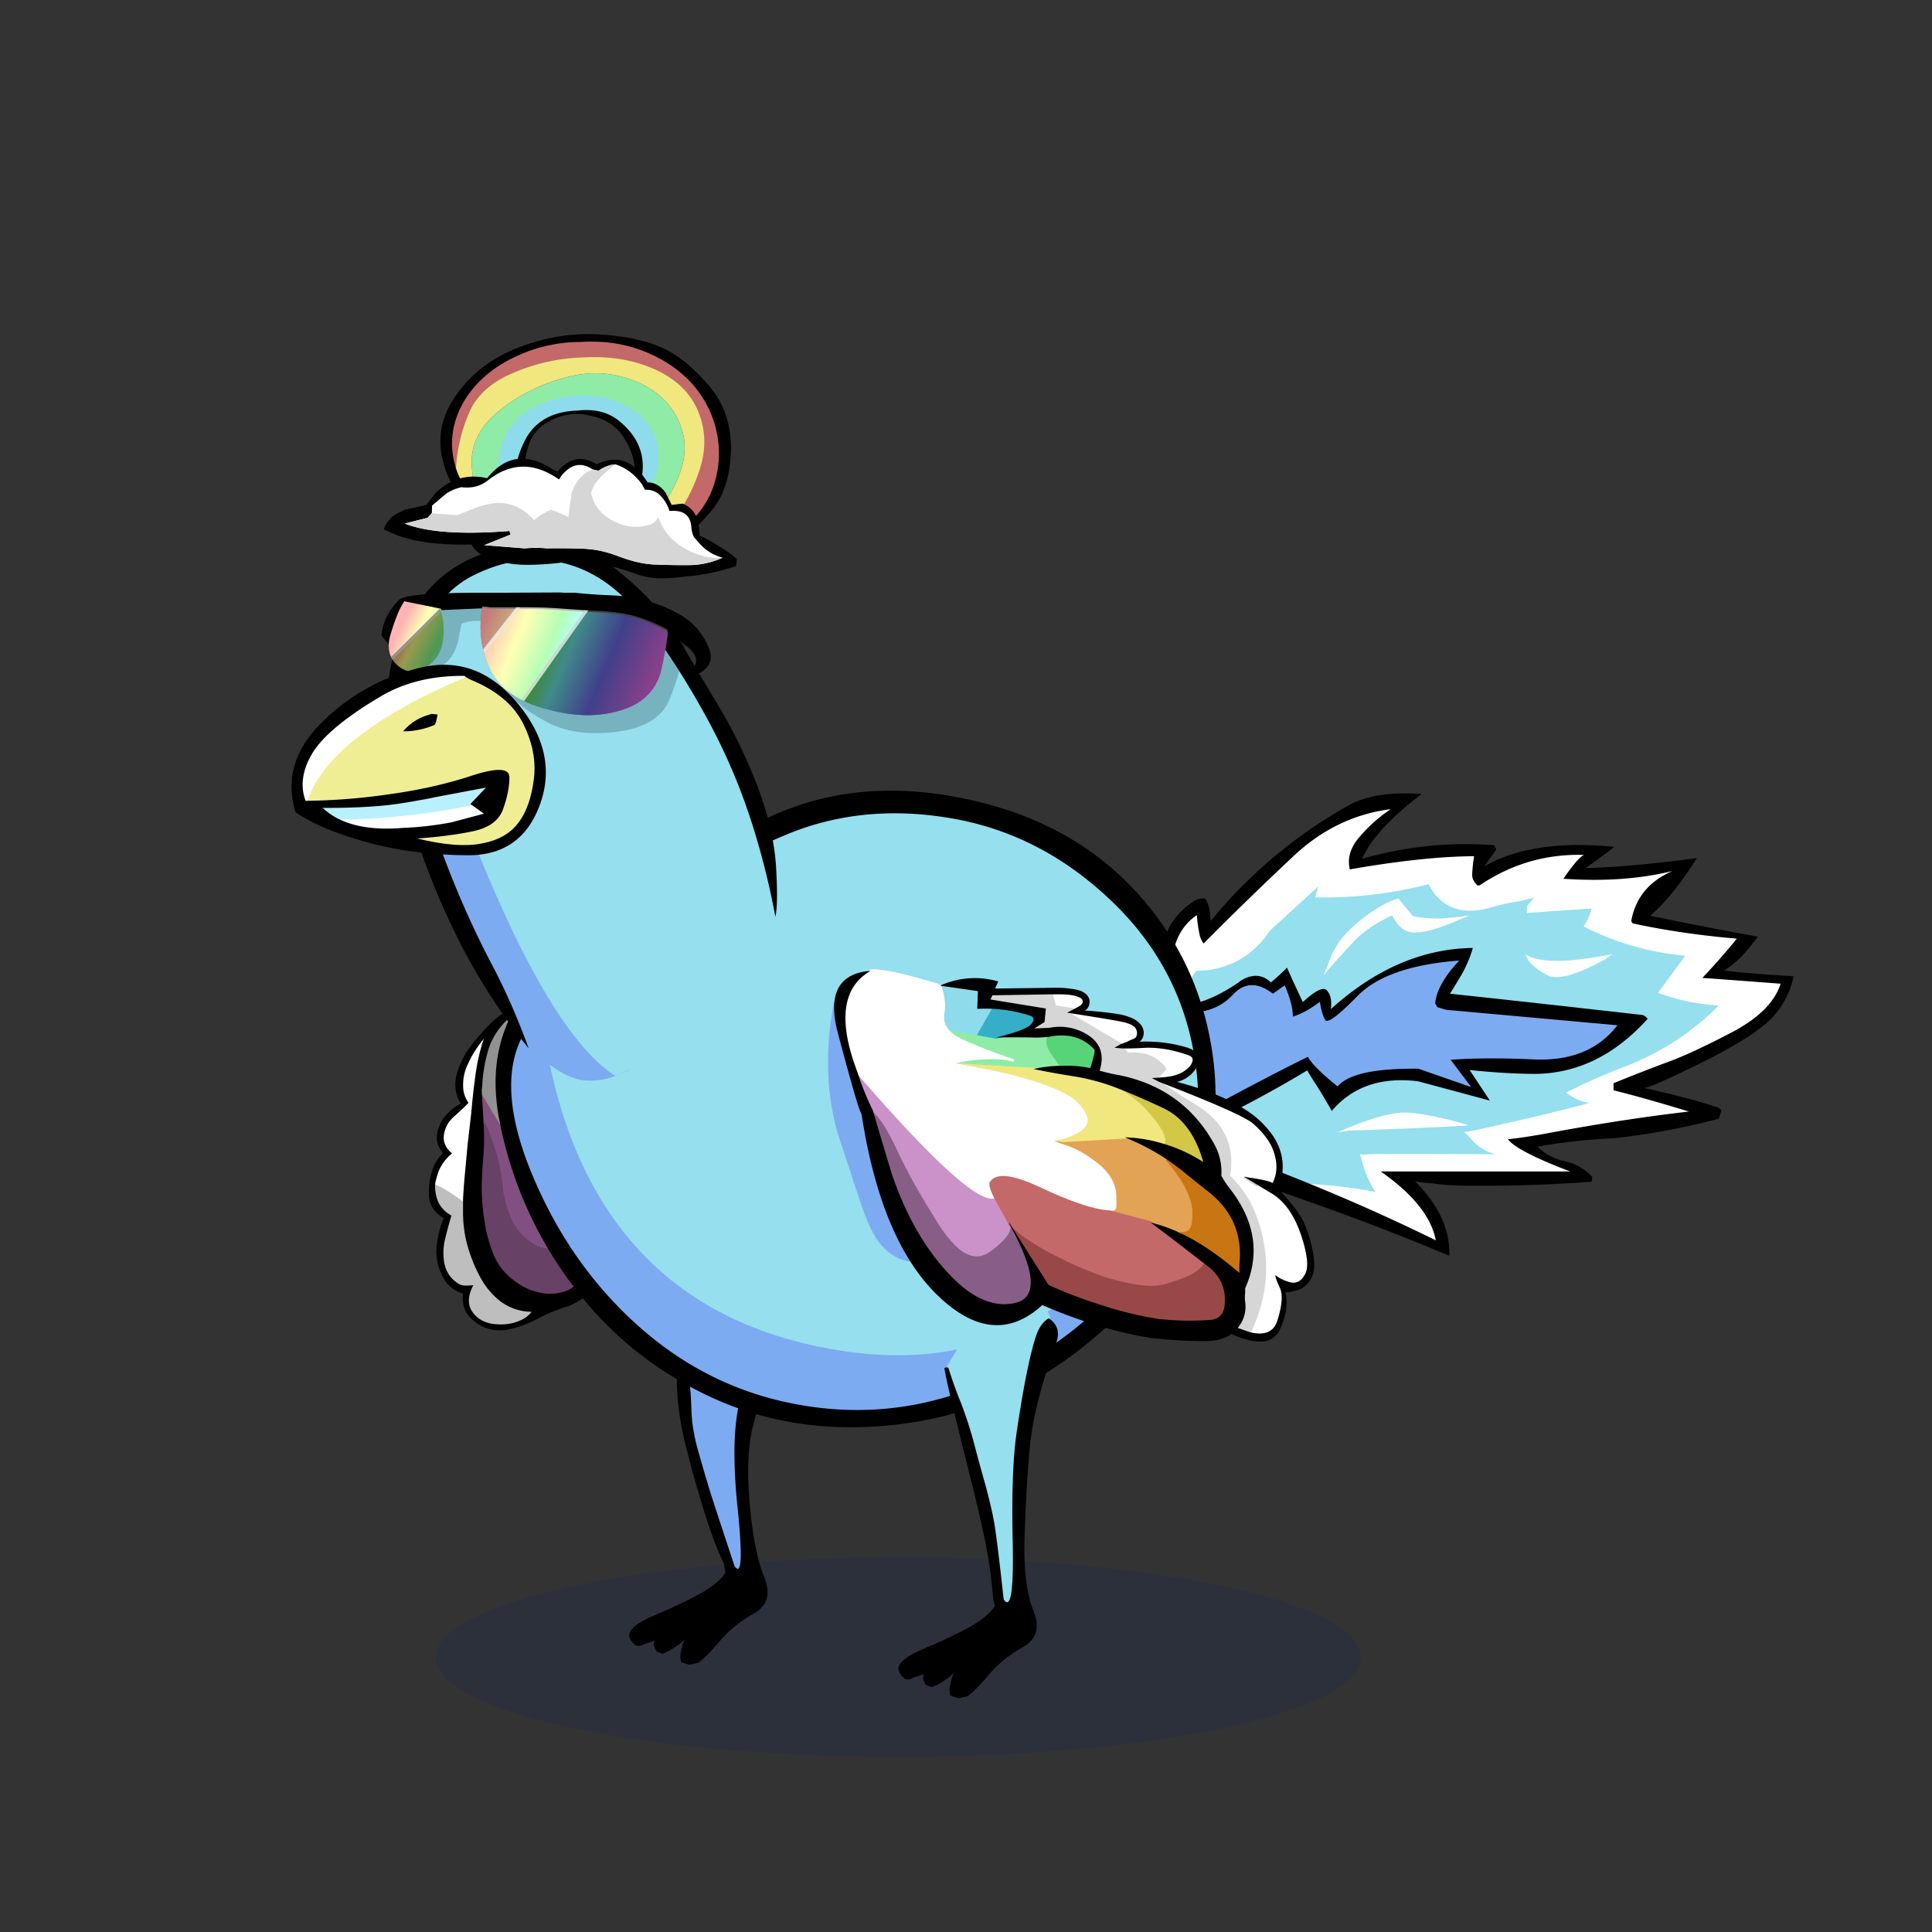 <?xml version="1.0" encoding="utf-8"?>
<svg xmlns="http://www.w3.org/2000/svg" x="0" y="0" version="1.1" viewBox="0 0 300 300" xml:space="preserve">
<rect x="0" y="0" width="300" height="300" fill="#333333" stroke="none"/>
<style type="text/css">
.color__skin{fill:#95DFEF;}
.color__skinDark{fill:#7cabf1;}
.color__skinLight{fill:#bbeffa;}
.color__beak{fill:#efee95;}
</style>
<ellipse cx="139.516" cy="257.319" rx="71.817" ry="15.5" opacity="0.15" fill="#002268"/>
<g id="Birb_Group">
<g id="Left_Wing">
<path d="M77.775 205.959c-.345 0-.698-.021-1.059-.062-1.582-.175-2.797-.856-3.612-2.025-.754-1.083-.789-2.417-.105-3.972a6.94 6.94 0 0 1-.555.022c-.593 0-1.02-.088-1.305-.27-1.331-.805-2.151-1.966-2.434-3.447a9.381 9.381 0 0 1 .155-4.032c.28-1.149.577-2.254.884-3.282-.979-.589-1.676-1.389-2.072-2.38-.351-.97-.474-1.94-.37-2.894l.042-.377.357.126a9.847 9.847 0 0 1 1.753.825c.644.386 1.5.963 2.621 1.764l.125.09v2.254a18.8 18.8 0 0 0 .689 5.069 23.442 23.442 0 0 0 1.827 4.592 11.752 11.752 0 0 0 3.024 3.758c1.401 1.082 3.024 1.649 4.815 1.682l.6.011-.368.474a4.6 4.6 0 0 1-1.923 1.442 7.568 7.568 0 0 1-3.089.632z" fill="#BEBEBE"/>
<path d="M71.726 186.444c-1.092-.781-1.96-1.365-2.58-1.736a9.13 9.13 0 0 0-1.646-.774l-.248-.088.055-.258c.058-.27.126-.543.205-.82a7.067 7.067 0 0 1 2.228-3.67c-.92-.857-1.285-1.881-1.085-3.049.212-1.201.836-2.237 1.854-3.08a36.78 36.78 0 0 0 1.86-1.753 4.953 4.953 0 0 1-.716-1.924c-.14-1.462.088-2.827.675-4.07a16.673 16.673 0 0 1 2.594-4.117l.504.311a8.32 8.32 0 0 0-.386 1.158 31.471 31.471 0 0 0-.993 5.011 98.807 98.807 0 0 0-.549 5.04c-.201 1.776-.401 3.51-.601 5.211-.166 1.859-.333 3.676-.499 5.443a138.69 138.69 0 0 0-.2 2.938l-.031.545-.441-.318z" fill="#FFFFFF"/>
<path d="M109.55 198.85c-3.761 0-7.286-.767-10.478-2.278-3.446-1.605-6.52-3.745-9.134-6.359l-2.404-4.1.509-.012a75.45 75.45 0 0 1 1.814-.021c3.818 0 6.805.313 8.879.934 2.342.731 4.615 1.267 6.759 1.591 2.17.365 4.403.732 6.702 1.101l.09.014 6.232 5.81-.292.215c-2.535 1.858-5.448 2.904-8.658 3.107h-.019z" fill="#C36969"/>
<path d="M85.003 194.436c-.801 0-1.629-.263-2.462-.78-1.712-1.063-2.962-2.487-3.717-4.236a18.417 18.417 0 0 1-1.373-5.185 24.945 24.945 0 0 0-1.088-5.442 42.485 42.485 0 0 0-1.54-4.174l-.021-.048-.303-5.203.555-.174c1 1.635 1.968 3.235 2.902 4.804a94.76 94.76 0 0 0 2.395 3.94 70.087 70.087 0 0 0 3.334 4.678 10.876 10.876 0 0 0 3.897 3.267c.173.055.387.144.6.251l.08.04 2.219 3.803-.155.386a6.814 6.814 0 0 1-1.942 2.424 6.925 6.925 0 0 0-.474.427c-.933.814-1.907 1.222-2.907 1.222z" fill="#825080"/>
<path d="M121.038 195.212c-2.445-2.249-5.467-3.908-8.971-4.924-2.265-.36-4.499-.728-6.666-1.092-2.169-.328-4.472-.87-6.84-1.61-2.014-.602-4.944-.907-8.704-.907-.58 0-1.18.007-1.8.021l-.075.002-.067-.034a4.022 4.022 0 0 0-.56-.232 11.478 11.478 0 0 1-4.146-3.457 69.704 69.704 0 0 1-3.36-4.715 95.947 95.947 0 0 1-2.409-3.964 457.23 457.23 0 0 0-2.896-4.794l-.052-.085.109-1.15c.1-1.802.423-3.625.961-5.407.512-1.64 1.428-3.144 2.722-4.473a20.96 20.96 0 0 1 3.903-3.242l.071-.046s.434-.008.61-.008c13.347 0 27.102 10.78 40.883 32.042l.222.49c.136.36.254.697.361 1.031.889 2.803.578 5.624-.922 8.386l-.192.353-2.182-2.185z" fill="#929292"/>
<path d="M110.885 203.783c-1.716 0-3.45-.199-5.153-.591a48.872 48.872 0 0 1-10.455-3.318c-.86-.33-1.722-.686-2.549-1.05l-.124-.055-2.741-8.679.498-.303c2.564 2.563 5.581 4.663 8.965 6.24 3.113 1.475 6.552 2.222 10.223 2.222 3.075-.195 5.881-1.202 8.323-2.992l.166-.121.173.11c1.386.888 2.088 2.134 2.088 3.703.072 2.073-.945 3.402-3.024 3.939a23.77 23.77 0 0 1-6.39.895z" fill="#994848"/>
<path d="M85.092 201.2c-1.862-.138-3.546-.745-5.017-1.807-1.701-1.157-2.932-2.614-3.651-4.327a22.802 22.802 0 0 1-1.471-5.271 33.944 33.944 0 0 1-.453-5.545c.034-1.611.118-3.166.251-4.627.131-1.645.148-3.363.05-5.106l.575-.135a43.385 43.385 0 0 1 1.561 4.229c.57 1.777.945 3.649 1.112 5.563a17.78 17.78 0 0 0 1.327 5.008c.705 1.634 1.876 2.968 3.482 3.964.736.458 1.458.69 2.145.69.851 0 1.691-.357 2.5-1.063.124-.124.297-.28.505-.454a6.22 6.22 0 0 0 1.771-2.199l.336-.698.222.742c.678 2.27.798 4.589.357 6.893-.28 1.647-1.003 2.812-2.147 3.455a7.713 7.713 0 0 1-3.215.692l-.24-.004z" fill="#674166"/>
<path d="M79.5 156.4c-1.367.833-2.55 1.75-3.55 2.75a31.124 31.124 0 0 0-2.7 3.1 12.595 12.595 0 0 0-2.3 4.45c-.467 1.667-.267 3.233.6 4.7a6.5 6.5 0 0 0-1.65 1.1c-.867.767-1.467 1.667-1.8 2.7-.533 1.4-.3 2.683.7 3.85l-.45.45c-.633.733-1.083 1.617-1.35 2.65-.111.417-.211.834-.3 1.25-.067.584-.1 1.167-.1 1.75-.067 1.733.7 3.067 2.3 4a17.8 17.8 0 0 0-.75 2.25c-.233.967-.367 1.95-.4 2.95 0 1.3.333 2.6 1 3.9.633 1.3 1.683 2.167 3.15 2.6-.233 1.7.283 3.083 1.55 4.15 1.467 1.267 3.183 1.767 5.15 1.5a16.87 16.87 0 0 0 4.9-1.75c1.6-.833 3.25-1.5 4.95-2a12.528 12.528 0 0 0 2.4-1.4 60.546 60.546 0 0 0 9.85 3.5c3.7.833 7.467 1.417 11.3 1.75 1.7-.033 3.333-.333 4.9-.9 3.033-1.167 5.267-3.1 6.7-5.8a19.855 19.855 0 0 0 1.9-4.85c.522-2.258-.078-4.692-1.8-7.3.127.338.244.671.35 1 .867 2.733.567 5.45-.9 8.15l-1.9-1.9c-2.5-2.3-5.533-3.967-9.1-5l5.9 5.5c1.3.833 1.95 1.983 1.95 3.45.067 1.933-.867 3.15-2.8 3.65-3.833 1.067-7.633 1.167-11.4.3a48.37 48.37 0 0 1-10.4-3.3 57.121 57.121 0 0 1-2.55-1.05l-2.7-8.55-.1.25c.667 2.233.783 4.483.35 6.75-.267 1.567-.933 2.65-2 3.25a7.398 7.398 0 0 1-3.3.65c-1.8-.133-3.417-.717-4.85-1.75-1.667-1.133-2.85-2.533-3.55-4.2-.7-1.7-1.183-3.433-1.45-5.2-.3-1.8-.45-3.633-.45-5.5.033-1.6.117-3.133.25-4.6.133-1.667.15-3.383.05-5.15l-.3-5.15c.033-.367.067-.717.1-1.05.1-1.8.417-3.583.95-5.35.5-1.6 1.383-3.05 2.65-4.35a20.702 20.702 0 0 1 3.85-3.2 7.113 7.113 0 0 0-2.85 1m-4.35 4.9c-.167.4-.3.8-.4 1.2a31.452 31.452 0 0 0-1 5.05 97.092 97.092 0 0 0-.55 5.05c-.2 1.767-.4 3.5-.6 5.2-.167 1.867-.333 3.683-.5 5.45a135.048 135.048 0 0 0-.2 2.95v2.1c0 1.767.233 3.483.7 5.15a23.672 23.672 0 0 0 1.85 4.65c.767 1.5 1.8 2.783 3.1 3.85 1.467 1.133 3.133 1.717 5 1.75a4.297 4.297 0 0 1-1.8 1.35c-1.2.533-2.533.717-4 .55-1.5-.167-2.633-.8-3.4-1.9-.767-1.1-.717-2.483.15-4.15-1.1.133-1.833.083-2.2-.15-1.267-.767-2.033-1.85-2.3-3.25a9.043 9.043 0 0 1 .15-3.9c.3-1.233.617-2.4.95-3.5-1.033-.567-1.75-1.35-2.15-2.35-.333-.922-.45-1.839-.35-2.75.056-.263.123-.53.2-.8.367-1.5 1.167-2.75 2.4-3.75-1.033-.833-1.45-1.833-1.25-3 .2-1.133.783-2.1 1.75-2.9.933-.833 1.617-1.483 2.05-1.95a4.69 4.69 0 0 1-.8-2c-.133-1.4.083-2.7.65-3.9.667-1.5 1.517-2.85 2.55-4.05z"/>
</g>
<g id="Leg2">
<path d="M114.554 244.102c-.421 0-.714-.36-.922-.675-2.035-6.085-3.413-10.282-3.91-11.877a409.602 409.602 0 0 1-1.752-5.959c-.71-2.466-1.086-4.831-1.12-7.032-.065-2.129-.249-4.107-.543-5.876a47.647 47.647 0 0 0-1.334-5.383.498.498 0 0 1 .105-.48c4.169-4.68 9.383-7.227 15.494-7.567h.001c.248 0 .444.147.507.358a.5.5 0 0 1-.233.576 1.752 1.752 0 0 0-.782.901c-.688 1.802-1.354 4.001-1.979 6.532a863.927 863.927 0 0 1-2.603 9.613c-1.079 3.788-1.225 9.512-.436 17.015.773 7.623.474 9.125.034 9.612a.706.706 0 0 1-.527.242z" class="color__skinDark"/>
<path d="M106.8 212.6a47.974 47.974 0 0 0-1.35-5.45H105l-.15.1c0 .1.033.517.1 1.25s.117 2.717.15 5.95c.033 3.233.517 6.667 1.45 10.3.9 3.6 1.85 6.967 2.85 10.1.967 3.133 1.967 5.783 3 7.95l.25 1.4c-.5.867-1.6 1.833-3.3 2.9-1.733 1.033-4.25 2.25-7.55 3.65-3.3 1.367-4.6 2.633-3.9 3.8.067.133.15.267.25.4a.66.66 0 0 0 .3.3c.1.1.217.2.35.3.133 0 .267.017.4.05.333-.067.65-.183.95-.35.5-.133 1-.3 1.5-.5l-.15.7.4.95.95.4c.267-.1.533-.217.8-.35a11.692 11.692 0 0 0 2.75-1.95c-.1.133-.183.267-.25.4-.233.667-.4 1.367-.5 2.1-.033.333.017.7.15 1.1l1.2.4 1.4-.3c.833-.567 1.95-1.683 3.35-3.35 1.4-1.667 3.167-3.1 5.3-4.3s2.667-3.1 1.6-5.7c-1.067-2.633-1.817-6.45-2.25-11.45s-.25-9.017.55-12.05c.8-3.067 1.583-6.017 2.35-8.85.733-2.867 1.7-5.917 2.9-9.15.6-1.633.217-2.917-1.15-3.85-.167.067-.317.15-.45.25-.467.267-.8.65-1 1.15-.7 1.833-1.367 4.033-2 6.6a872.81 872.81 0 0 1-2.6 9.6c-1.1 3.867-1.25 9.6-.45 17.2.767 7.567.6 10.517-.5 8.85-2.1-6.333-3.383-10.25-3.85-11.75-.467-1.533-1.05-3.517-1.75-5.95s-1.067-4.733-1.1-6.9c-.067-2.166-.25-4.15-.55-5.95z"/>
</g>
<g id="Body_Group">
<g id="Tail">
<g id="Tail_Inner">
<polygon points="175.25,161.25 171.833,167.833 170.917,170.917 172.083,172.917 175.333,173.75	224.167,193.833 222.583,188.167 217.25,182.833 234.833,182.917 245.75,182.667 243.75,180.917 238.833,179.083 235.917,177.417 266,173 252,168.917 266.583,162.667 274.5,157.583 277.75,152 265.833,151.333 271.75,145.75 254.583,142.917 261.75,134.083 244.75,136.083 245.083,134.5 248.333,132.25 240.583,132.167 229.75,136 230.583,132.25 219,132.583 210.417,134.25 212.333,129.417 218.417,124.167 207.25,127.25 190.833,140.667 187.25,145.167 186.417,140.333 181.75,145.583 181.25,151.417 177.083,150 176.333,152.583 177,155.583" class="color__skinDark"/>
<path d="M214.033 185.987a48.019 48.019 0 0 0-9.749-1.287 411.112 411.112 0 0 0-20.099-7.577 32.38 32.38 0 0 1-.599-.2l-1.151-.4 1.1-.523c7.537-3.629 13.999-7.069 19.205-10.227l.537-.324.197.594c.017.044.17.378 1.543 2.485.576.922 1.204 1.97 1.87 3.123 2.733-2.93 6.333-4.415 10.706-4.415.857 0 1.755.057 2.667.169l9.94 2.67-3.004-4.53 1.055.108c3.497.368 6.762.569 9.704.599l.225.001c6.309 0 12.02-2.703 16.977-8.036a.592.592 0 0 0-.263-.119c-9.908-1.13-19.933-2.24-29.797-3.298l-.795-.086.424-.678c.498-.797.996-1.611 1.496-2.442a18.372 18.372 0 0 0 1.796-3.875c-7.389.272-14.463 3.418-21.032 9.354l-1.004.906.172-1.341c.146-1.143-.014-1.984-.478-2.502-.028-.032-.063-.062-.166-.062-.243 0-1.01.185-2.873 1.896l-.5.46-.29-.615a233.475 233.475 0 0 1-2.162-4.689 39.978 39.978 0 0 1-2.014 1.808l-.344.294-.325-.315c-.618-.594-1.271-.883-1.993-.883-.654 0-1.38.243-2.157.724-.127.15-.363.301-.501.381-3.448 2.314-6.562 3.492-9.24 3.492a8.156 8.156 0 0 1-3.526-.772c-.32-.16-.611-.33-.87-.507l-.01.007-.055-.051-.183-.128.017-.025-.436-.402.611-.334c1.11-.605 2.271-.913 3.451-.913l1.276.003c.396-1.133 1.024-2.245 1.872-3.312l.147-.187.239-.002c4.636-.032 8.333-2.043 10.989-5.979l9.452-8.655-.885 3.241.446.002a63.94 63.94 0 0 0 16.174-2.093l.393-.103.182.362c1.308 2.617 3.225 3.889 5.86 3.889.789 0 1.653-.118 2.569-.35a38.095 38.095 0 0 1 4.944-1.109l4.418-1.032-2.325 2.789 10.184-.706-.104.625a7.99 7.99 0 0 1-.983 2.666c4.689 2.313 9.812 3.711 15.23 4.155l.893.073-4.428 6.022c2.929.974 5.892 1.512 8.81 1.603l1.119.035-.773.811c-4.266 4.468-9.476 7.89-15.483 10.171a95.54 95.54 0 0 0-7.653 3.335 6.824 6.824 0 0 0 3.746.848l.226-.013.15.938-.218.058a386.166 386.166 0 0 1-19.668 4.71c1.126 1.308 2.58 2.119 4.323 2.415l1.24.209-1.626 1.086-.077-.001a1223.92 1223.92 0 0 0-19.47-.051c-.367 0-.741.022-1.112.066.43 1.812 1.228 3.56 2.371 5.197l.753 1.08-1.278-.311zm4.03-12.488c-1.747 0-3.727.408-5.901 1.215 3.842-.13 7.659-.284 11.387-.459a37.058 37.058 0 0 0-4.447-.706c-.338-.034-.684-.05-1.039-.05zm20.916-23.774c.414.32.921.652 1.517.991.302.17.698.257 1.179.257 1.083 0 2.581-.43 4.464-1.281a34.141 34.141 0 0 1-4.039.259c-1.206-.001-2.25-.076-3.121-.226zm-22.092-9.334c-.439.162-.867.335-1.285.518a24.12 24.12 0 0 0-5.748 4.245 12.503 12.503 0 0 0-1.621 2.042 95.811 95.811 0 0 1 1.66-1.745c1.42-1.456 3.487-2.836 6.143-4.102l.443-.212.219.44c.091.181.197.364.318.545.447.87 1.026 1.457 1.735 1.771.252.1.604.154 1.012.154.839 0 1.947-.223 3.308-.665a21.826 21.826 0 0 1-3.916-.392l-.089-.018-.146-.088-2.033-2.493z" class="color__skin"/>
<path d="M222.84 192.825a305.037 305.037 0 0 0-18.636-8.394l-1.787-.625c3.155.095 8.165.629 11.172 1.307-1.055-1.634-1.788-3.367-2.183-5.159l-.023-.108-.258-.638.739.096c.475-.068.957-.104 1.436-.104a1269.563 1269.563 0 0 1 18.908.045c-1.619-.452-2.979-1.354-4.053-2.689l-.056-.068-.724-.696.922-.136a385.968 385.968 0 0 0 18.524-4.383c-1.17-.182-2.281-.641-3.315-1.369l-.343-.24.375-.188a96.634 96.634 0 0 1 8.521-3.76c5.725-2.175 10.707-5.398 14.821-9.589-3.027-.152-6.091-.771-9.115-1.842l-.318-.112 4.237-5.763c-5.541-.508-10.77-2-15.549-4.438l-.248-.126.152-.233c.545-.833.915-1.686 1.103-2.542l-10.044.696v-1.059l1.08-1.296-2.273.531a37.517 37.517 0 0 0-4.885 1.096c-.985.25-1.912.376-2.764.376-2.844 0-5.01-1.387-6.438-4.123a64.68 64.68 0 0 1-17.274 2.058l-.322-.005.458-1.678-7.463 6.818c-2.741 4.075-6.604 6.197-11.446 6.264-.838 1.075-1.438 2.193-1.783 3.325l-.054.177-1.824-.003c-1.053 0-2.093.276-3.091.822l-.144.078-.129-.1c-1.165-.894-1.669-2.147-1.496-3.726l.032-.295 4.313 1.239c0-.555.018-1.252.053-2.078.163-3.801 1.529-6.593 4.06-8.297l.361-.243.027.435c.067 1.053.217 2.099.445 3.11.072.312.203.62.391.916a552.28 552.28 0 0 1 13.845-13.443c4.418-4.118 9.512-6.563 15.14-7.266l.17.456a22.844 22.844 0 0 0-4.946 4.451c-1.181 1.424-1.634 2.904-1.35 4.403 7.478-1.303 13.904-1.979 19.105-2.012l.299-.002-.051.294a21.168 21.168 0 0 0-.297 2.866c0 .31.085.591.259.853.112.195.255.372.433.535a.758.758 0 0 0 .18-.034c4.624-3.125 9.821-4.725 15.388-4.725.281 0 .564.004.849.012l.104.474c-.385.19-1.167.877-2.705 3.069-.042.064-.083.127-.125.188a68.19 68.19 0 0 0 4.304.141c4.345 0 8.418-.459 12.106-1.365l.159.472c-3.438 1.492-5.525 3.955-6.205 7.32-.06.3.047.346.104.371 5.053 1.078 10.459 1.867 16.022 2.331l.472.039-.298.368a109.297 109.297 0 0 1-4.711 5.412 17.62 17.62 0 0 0-.306.315c1.803.126 5.684.415 11.641.866l.316.023-.097.302c-.917 2.852-3.413 5.39-7.42 7.543-3.999 2.1-7.255 3.635-9.679 4.563-2.412.881-5.385 2.035-8.84 3.435v.737c3.063.763 6.939 1.857 11.523 3.256l-.045.487c-6.635.764-13.98 1.89-21.832 3.348-2.255.421-4.197.724-5.784.901 1.199 1.156 4.297 2.69 9.227 4.569l-.089.483h-28.62c4.666 3.404 7.362 6.902 8.017 10.404l.092.491-.447-.215zm-15.09-16.992c3.256-1.544 7.817-3.084 10.314-3.084.379 0 .75.018 1.111.053 2.714.269 6.575 1.18 8.908 1.948l-1.369.101a867.7 867.7 0 0 1-17.205.7l-1.759.282zm33.925-24.111c-.612 0-1.134-.119-1.548-.354-1.543-.876-2.507-1.693-2.946-2.498l-.364-.668.689.322c.963.449 2.497.677 4.561.677 2.172-.001 5.767-.54 8.308-1.034l-1.053.752c-3.411 1.886-5.912 2.803-7.647 2.803zm-35.514-1.795a12.897 12.897 0 0 1 3.16-5.302 24.957 24.957 0 0 1 5.962-4.396 24.64 24.64 0 0 1 1.684-.666l.166-.059 2.254 2.766c1.271.241 2.592.363 3.929.363.946 0 3.871-.346 4.851-.466l-1.818.762c-2.878 1.239-5.094 1.868-6.586 1.868-.508 0-.947-.072-1.306-.215-.88-.388-1.577-1.083-2.08-2.069a5.09 5.09 0 0 1-.235-.384c-2.472 1.199-4.393 2.492-5.713 3.845-1.373 1.407-3.712 4.071-4.887 5.443l.619-1.49z" fill="#FFFFFF"/>
<path d="m188 143-.2-1.8a4.417 4.417 0 0 0-.3-1c-.1-.267-.233-.5-.4-.7-.7-.033-1.333.15-1.9.55-3.3 2.267-4.967 5.5-5 9.7-3.833-1.567-5.3 0-4.4 4.7.024.111.041.211.05.3a.235.235 0 0 1 0 .1c-.1.3-.15.767-.15 1.4-.033.833-.267 1.833-.7 3-.667 1.933-1.617 3.983-2.85 6.15-.533.9-.917 1.567-1.15 2-.4.8-.65 1.517-.75 2.15a4.13 4.13 0 0 0 .15 2.3c.233.767.667 1.333 1.3 1.7.333.2.833.367 1.5.5.767.167 1.283.3 1.55.4.333.133.833.433 1.5.9 1.346.97 2.646 1.604 3.9 1.9.747.422 1.88.988 3.4 1.7 3.185 1.491 7.518 3.241 13 5.25 1.751.64 3.618 1.307 5.6 2 8.171 2.869 15.804 5.802 22.9 8.8.147-4.013-1.636-7.879-5.35-11.6.1.1.983.217 2.65.35 1.433.2 2.883.317 4.35.35 6.833.1 13.65-.1 20.45-.6l.1-.7a2.163 2.163 0 0 0-.45-.5c-1.133-1.033-2.433-1.7-3.9-2-1.633-.367-3.017-1.117-4.15-2.25 3.9-.7 7.85-1.133 11.85-1.3 5.667-.633 11.1-1.65 16.3-3.05l.4-1.25c-.167-.233-.35-.4-.55-.5-3.433-1.1-7.25-2.1-11.45-3 .833-.1 3.917-1.467 9.25-4.1 5.3-2.667 8.833-4.933 10.6-6.8 1.733-1.867 2.85-4.017 3.35-6.45-5.333-.333-8.933-.633-10.8-.9 1.667-.967 3.417-2.717 5.25-5.25-.467-.1-1-.2-1.6-.3-4.233-.767-9.267-1.75-15.1-2.95 2.268-1.942 4.684-4.926 7.25-8.95-6.698.892-12.482 1.408-17.35 1.55.767-.467 2.267-1.567 4.5-3.3-8.433-.833-15.15.167-20.15 3l1.85-2.6-.35-.65c-6.833-.533-13.667.167-20.5 2.1 1.367-3.067 4.45-6.417 9.25-10.05-4.9-.367-8.733.25-11.5 1.85A74.994 74.994 0 0 0 188 143m4.55 9.35a1.739 1.739 0 0 1-.45.35c-4.969 3.332-9.069 4.232-12.3 2.7a6.798 6.798 0 0 1-.85-.5.371.371 0 0 0-.05-.05c-1.096-.841-1.563-2.007-1.4-3.5l4.35 1.25c-.009-.591.008-1.391.05-2.4.16-3.735 1.477-6.435 3.95-8.1.067 1.067.217 2.117.45 3.15.1.433.3.85.6 1.25a547.958 547.958 0 0 1 14.05-13.65c4.4-4.1 9.4-6.5 15-7.2a23.019 23.019 0 0 0-5 4.5c-1.3 1.567-1.75 3.183-1.35 4.85 7.6-1.333 14.033-2.017 19.3-2.05a21.282 21.282 0 0 0-.3 2.9c0 .367.1.7.3 1 .133.233.317.45.55.65.133 0 .25-.017.35-.05 4.9-3.3 10.283-4.867 16.15-4.7-.601.297-1.534 1.347-2.8 3.15a5.062 5.062 0 0 1-.4.55c6.256.439 11.906.039 16.95-1.2-3.533 1.533-5.65 4.033-6.35 7.5-.067.333.017.55.25.65 5.133 1.1 10.5 1.883 16.1 2.35-1.433 1.767-3 3.567-4.7 5.4-.233.233-.45.467-.65.7 1.5.1 5.55.4 12.15.9-.9 2.8-3.333 5.267-7.3 7.4-4 2.1-7.217 3.617-9.65 4.55-2.467.9-5.467 2.067-9 3.5v1.1c3.1.767 7 1.867 11.7 3.3-6.667.767-13.95 1.883-21.85 3.35-2.5.467-4.583.783-6.25.95.922 1.233 4.139 2.9 9.65 5h-29.4c5.027 3.526 7.877 7.092 8.55 10.7a304.71 304.71 0 0 0-18.65-8.4 375.74 375.74 0 0 0-19.95-7.55c-.2-.064-.4-.131-.6-.2a.11.11 0 0 0 .05-.05c7.482-3.576 13.881-6.976 19.2-10.2.067.2.6 1.067 1.6 2.6.667 1.067 1.4 2.3 2.2 3.7 3.202-3.769 7.669-5.302 13.4-4.6l11.15 3-3.15-4.75c3.535.371 6.785.571 9.75.6 6.72.067 12.686-2.783 17.9-8.55-.3-.367-.6-.567-.9-.6a4567.815 4567.815 0 0 0-29.8-3.3c.5-.8 1-1.617 1.5-2.45a18.672 18.672 0 0 0 2.05-4.65c-7.8.1-15.15 3.267-22.05 9.5.167-1.298-.033-2.265-.6-2.9-.536-.606-1.786-.006-3.75 1.8-1.143-2.426-1.96-4.209-2.45-5.35-.619.646-1.452 1.413-2.5 2.3-1.346-1.295-2.946-1.361-4.8-.2m-14.8 4.15 1.75.65c.729.025 2.462.041 5.2.05 2.773.04 5.04-.894 6.8-2.8 1.759-1.87 3.809-1.903 6.15-.1l1.85-1.3c.852 2.018 1.269 3.635 1.25 4.85 1.305-.388 2.705-1.154 4.2-2.3.217 1.383.5 2.333.85 2.85.379.521 2.062-.745 5.05-3.8 3.029-3.063 8.279-4.879 15.75-5.45-2.3 2.433-3.55 4.65-3.75 6.65l.35.6 1.35.4 26.6 2.4c-2.924 3.819-7.291 5.585-13.1 5.3-3.208-.16-6.525-.194-9.95-.1-.944.045-1.894.095-2.85.15l3.2 4.25-8.2-2.85c-6.758-.081-10.942.836-12.55 2.75-2.6-2.1-4.133-3.633-4.6-4.6-4.545 2.209-11.728 5.993-21.55 11.35a.102.102 0 0 0-.05 0c-.2-.079-.583-.195-1.15-.35-.7-.167-1.7-.667-3-1.5-1.233-.8-2.233-1.283-3-1.45-.533-.1-.933-.2-1.2-.3-.467-.133-.767-.35-.9-.65-.167-.3-.183-.7-.05-1.2.133-.467.533-1.333 1.2-2.6 1-1.733 1.867-3.433 2.6-5.1 1.034-2.236 1.601-4.186 1.7-5.85l.05.05z"/>
</g>
</g>
<g id="Body">
<path d="M133.105 219.945c-2.236 0-4.519-.152-6.787-.453-9.945-1.319-18.882-5.264-26.563-11.726-7.652-6.438-13.649-14.672-17.826-24.474-4.247-9.966-4.68-17.891-1.288-23.556.939-1.577 2.096-3.201 3.438-4.823l1.508-1.825.256 2.354c3.303 30.361 18.264 47.932 44.467 52.222 3.14.519 6.203.781 9.104.781h.004c21.288-.002 36.572-14.248 45.427-42.345l1.948.19c1.112 10.018-1.288 19.246-7.136 27.429-.417.824-.909 1.61-1.462 2.337-5.898 7.92-13.592 14.212-22.86 18.694-7.181 3.448-14.659 5.195-22.23 5.195.001 0 .001 0 0 0z" class="color__skinDark"/>
<path d="M139.419 210.445c-3.012 0-6.186-.271-9.432-.808-27.198-4.453-42.719-22.614-46.131-53.979l-.046-.422.271-.326c3.374-4.056 8.093-8.318 14.027-12.667 7.625-5.652 15.569-10.217 23.606-13.566 5.396-2.249 11.183-3.389 17.2-3.389 3.061 0 6.245.295 9.463.877 9.491 1.729 18.044 6.278 25.422 13.52 7.366 7.23 11.721 16.06 12.943 26.245.013.108.082.543.082.543l-.071.228c-9.147 29.025-25.074 43.744-47.334 43.744-.001 0 .001 0 0 0z" class="color__skin"/>
<path d="M188.05 162.2c-1.567-9.1-5.467-17.033-11.7-23.8-6.833-7.4-15.8-12.217-26.9-14.45-11.1-2.267-21.183-1.25-30.25 3.05-2.7 2.033-6.117 4.333-10.25 6.9a271.82 271.82 0 0 0-21.85 14.95c-8.4 6.267-11.583 14.65-9.55 25.15 1.867 9.567 5.75 18.217 11.65 25.95 5.633 7.4 12.7 13.067 21.2 17s17.817 5.383 27.95 4.35c10.1-1.033 19.2-4.45 27.3-10.25 8.067-5.8 14.133-12.717 18.2-20.75 4.005-7.95 5.555-16.25 4.65-24.9a49.781 49.781 0 0 0-.45-3.2m-2.3 3.85c.015.126.032.243.05.35 1.093 9.836-1.24 18.77-7 26.8-.4.8-.867 1.55-1.4 2.25-5.833 7.833-13.333 13.967-22.5 18.4-9.167 4.4-18.65 5.95-28.45 4.65-9.8-1.3-18.483-5.133-26.05-11.5s-13.417-14.4-17.55-24.1c-4.133-9.7-4.583-17.25-1.35-22.65.918-1.542 2.034-3.109 3.35-4.7 3.337-4.012 7.954-8.179 13.85-12.5 7.6-5.633 15.4-10.117 23.4-13.45 8-3.333 16.7-4.15 26.1-2.45 9.333 1.7 17.633 6.117 24.9 13.25 7.233 7.1 11.45 15.65 12.65 25.65z"/>
</g>
<g id="Head_Group">
<g id="Head_Group_Inner">
<g id="Head">
<path d="M91.577 167.806c-3.228 0-5.784-2.026-9.261-4.832l-.216-.174-.095-.261c-1.71-4.67-4.42-8.33-6.39-12.073-2.039-3.844-4.004-8.045-5.839-12.483-1.834-4.469-3.761-9.792-5.727-15.822-2.014-6.178-2.258-12.782-.726-19.628l.124-.552 1.792-.597.312.957c11.58 35.531 21.899 56.657 30.672 62.791l1.471 1.028-1.648.71a11.267 11.267 0 0 1-4.469.936z" class="color__skinDark"/>
<path d="M95.077 166.77c-9.184-6.421-19.365-26.985-31.115-62.853l-1.014.338.375-1.718c.05-.227.102-.452.156-.674 1.591-6.617 4.918-11.182 9.889-13.564 3.281-1.584 6.569-2.388 9.769-2.388 1.698 0 3.405.227 5.072.674 4.767 1.288 9.053 4.421 12.74 9.314 3.58 4.717 7.006 10.111 10.183 16.028a94.396 94.396 0 0 1 6.824 16.377c1.438 4.649 1.547 9.158 2.383 13.709l.062.337-.158.304c-5.774 11.138-13.219 19.388-24.19 24.211l-.515.227-.461-.322z" class="color__skin"/>
<path d="M65.75 92.55c-3.667 4.633-5.517 9.933-5.55 15.9 0 3.933.5 7.817 1.5 11.65a155.58 155.58 0 0 0 3.95 12.9 116.797 116.797 0 0 0 6.75 15.25c2.767 5.133 6 9.983 9.7 14.55-1.733-4.733-3.6-9-5.6-12.8-2.033-3.833-3.967-7.967-5.8-12.4-1.833-4.467-3.733-9.717-5.7-15.75-1.967-6.033-2.2-12.4-.7-19.1.048-.219.098-.436.15-.65 1.526-6.343 4.642-10.643 9.35-12.9 4.833-2.333 9.55-2.883 14.15-1.65 4.567 1.233 8.633 4.217 12.2 8.95 3.567 4.7 6.933 10 10.1 15.9a92.842 92.842 0 0 1 6.75 16.2 119.834 119.834 0 0 1 3.4 13.75c.3-1.3.333-3.917.1-7.85-.267-3.967-1.25-8.167-2.95-12.6-1.733-4.467-3.75-8.6-6.05-12.4a1072.86 1072.86 0 0 1-6.4-10.8c-1.967-3.367-4.967-6.683-9-9.95-4.033-3.3-9.217-4.617-15.55-3.95-6.333.667-11.267 3.25-14.8 7.75z"/>
</g>
<g class="Eye">
<linearGradient id="COOL_GLASSES_1" x1="570.581" x2="602.772" y1="-21.44" y2="-34.81" gradientTransform="matrix(1 0 0 -1 -495.25 74.674)" gradientUnits="userSpaceOnUse">
<stop offset="0" stop-color="#FF0000"/>
<stop offset=".165" stop-color="#FFFF00"/>
<stop offset=".31" stop-color="#00FF00"/>
<stop offset=".4" stop-color="#00FFFF"/>
<stop offset=".58" stop-color="#0000FF"/>
<stop offset=".8" stop-color="#FF00FF"/>
<stop offset="1" stop-color="#FF0000"/>
</linearGradient>
<linearGradient id="COOL_GLASSES_2" x1="557.447" x2="572.451" y1="-22.896" y2="-30.305" gradientTransform="matrix(1 0 0 -1 -495.25 74.674)" gradientUnits="userSpaceOnUse">
<stop offset="0" stop-color="#FF0000"/>
<stop offset=".165" stop-color="#FFFF00"/>
<stop offset=".365" stop-color="#00FF00"/>
<stop offset=".498" stop-color="#00FFFF"/>
<stop offset=".667" stop-color="#0000FF"/>
<stop offset=".831" stop-color="#FF00FF"/>
<stop offset="1" stop-color="#FF0000"/>
</linearGradient>
<g opacity="0.2">
<path d="M92.555 113.844c-3.032 0-5.699-.631-7.927-1.875-2.901-1.604-4.899-3.229-5.938-4.833l.37-.328c1.54 1.284 3.609 2.26 6.151 2.899 2.127.554 4.161.835 6.047.835 1.825 0 3.562-.262 5.165-.78 3.22-1.002 5.182-3.059 5.832-6.114.665-3.129.967-5.055.896-5.722l-.061-.571 3.382 2.537-.027.151a42.617 42.617 0 0 1-2.465 8.5c-1.117 2.845-3.927 4.563-8.351 5.104a25.228 25.228 0 0 1-3.074.197zm-27.139-9.679c-.173 0-.35-.005-.53-.015l-.043-.493c.642-.151 1.292-.55 1.931-1.184 1.596-1.471 2.008-4.05 1.231-7.67l-.062-.289 7.449-.326-.045.301a22.55 22.55 0 0 0-.198 1.779l-.019.275-.271-.045a17.51 17.51 0 0 1-.558-.102l-.188.001c-.863 0-1.686.163-2.448.483a29.894 29.894 0 0 0-.319 1.564c-.556 3.793-2.552 5.721-5.93 5.721z"/>
</g>
<path d="M91.258 111.042c-1.929 0-4.006-.286-6.171-.851-2.613-.658-4.749-1.667-6.347-3a10.008 10.008 0 0 1-2.459-2.973c-1.25-2.345-1.798-5.03-1.63-7.983.041-.592.109-1.205.203-1.823l.032-.212h.214c.317 0 .638.036.954.105L81.7 94.3c1.833 0 3.673.067 5.468.201 1.796.133 3.745.251 5.794.35 2.067.1 3.952.372 5.602.808 1.648.47 3.313 1.15 4.953 2.021l.118.062.014.132c.077.729-.218 2.652-.904 5.878-.691 3.246-2.767 5.428-6.17 6.487-1.65.533-3.439.803-5.317.803.001 0 .001 0 0 0z" fill="url(#COOL_GLASSES_1)"/>
<path d="m59.25 98.7 1.35 1.65c.005-.547.105-1.147.3-1.8.635-2.134 1.302-3.767 2-4.9l5.35 1.1 6.85-.3c.3 0 .6.033.9.1h5.7c1.831 0 3.648.066 5.45.2 1.807.134 3.74.25 5.8.35 2.06.099 3.91.366 5.55.8a25.142 25.142 0 0 1 4.9 2l2.8 2.1c2.367 1.739 2.517 3.256.45 4.55l.4.3c.1 0 .217.017.35.05.1 0 .2.017.3.05 2.447-.958 3.214-2.458 2.3-4.5-.877-2.04-2.21-3.623-4-4.75-1.797-1.098-3.613-1.881-5.45-2.35-1.867-.533-3.683-.833-5.45-.9-1.933-.067-3.85-.2-5.75-.4H87.6c-.3-.033-.6-.05-.9-.05l-10.5.05c-8.739-.053-13.489.313-14.25 1.1-1.655 1.689-2.555 3.539-2.7 5.55z"/>
<path d="M64.08 104.278c-.679 0-1.361-.244-2.026-.725-1.098-.781-1.671-1.856-1.704-3.197.005-.575.109-1.204.31-1.877.639-2.145 1.321-3.813 2.027-4.96l.092-.149 5.682 1.168.034.16c.816 3.806.353 6.543-1.375 8.136-.7.694-1.429 1.137-2.163 1.31-.279.087-.58.134-.877.134z" fill="url(#COOL_GLASSES_2)"/>
<path d="M91.258 111.042c-1.929 0-4.006-.286-6.171-.851-1.456-.359-2.769-.837-3.901-1.42l-.256-.132 9.846-13.896 2.187.107c2.067.1 3.952.372 5.602.808 1.648.47 3.313 1.15 4.953 2.021l.117.062.014.132c.077.729-.218 2.653-.904 5.878a8.405 8.405 0 0 1-.67 1.958c-.978 2.175-2.83 3.702-5.5 4.528-1.65.535-3.439.805-5.317.805.001 0 .001 0 0 0z" opacity="0.71" fill="#5B5B5B"/>
<path d="M75.058 100.961a14.543 14.543 0 0 1-.407-2.747 16.744 16.744 0 0 1 0-1.979c.041-.592.109-1.205.203-1.823l.032-.212h.214c.317 0 .638.036.954.105l4.761-.006-5.633 7.154-.124-.492z" opacity="0.71" fill="#ADADAD"/>
<g opacity="0.71">
<path d="M81.189 108.774a12.404 12.404 0 0 1-2.449-1.582 10.008 10.008 0 0 1-2.459-2.973 14.092 14.092 0 0 1-1.224-3.261l-.028-.118 5.15-6.541H81.7c1.833 0 3.673.067 5.468.201 1.204.089 2.453.172 3.747.25l.449.027-9.984 14.091-.191-.094zm-20.357-6.602c-.551-.987-.608-2.229-.171-3.693.448-1.504.906-2.776 1.362-3.782.235-.448.454-.836.665-1.178l.092-.149 5.682 1.168.034.16a.577.577 0 0 1-.002.265l-.017.066-7.483 7.431-.162-.288z" fill="#FFFFFF"/>
</g>
<path d="M64.08 104.278c-.679 0-1.361-.244-2.026-.725a3.88 3.88 0 0 1-1.226-1.388l-.084-.163 7.649-7.596.101.438c.133.574.235 1.12.304 1.623.339 2.894-.226 5.034-1.678 6.368-.699.694-1.429 1.137-2.162 1.309-.28.087-.581.134-.878.134z" opacity="0.71" fill="#6F6F6F"/>
</g>
<g class="Crown">
<path d="M99.001 78.469c.198-1.883.366-3.78.499-5.64.127-2.714-1.014-5.105-3.394-7.099-1.352-1.167-3.058-1.756-5.075-1.756-.417 0-.854.025-1.299.075-3.973.132-6.603 1.663-8.063 4.683-1.299 2.663-1.711 5.359-1.225 8.015l.042.231-2.025.915-.129-.256c-1.397-2.76-1.622-5.695-.668-8.725.991-3.214 3.443-5.517 7.288-6.844 1.892-.642 3.763-.967 5.561-.967 1.894 0 3.761.36 5.548 1.072 3.517 1.4 5.614 3.644 6.233 6.668.614 2.798.028 5.6-1.743 8.324l-1.002 1.503-.548-.199z" fill="#8EDBEC"/>
<path d="m102.495 83.191 1.761-2.466c1.841-2.499 3.223-5.162 4.108-7.917.974-2.986.925-5.878-.144-8.598-1.099-2.813-3.269-4.996-6.448-6.488-2.837-1.306-6.019-1.968-9.455-1.968-.526 0-1.06.015-1.6.045a29.3 29.3 0 0 0-11.344 2.574c-3.146 1.395-5.28 3.426-6.345 6.04a25.617 25.617 0 0 0-1.929 8.354l-.589.062a57.18 57.18 0 0 1-.301-1.156c-.715-3.235-.2-6.402 1.531-9.422 1.724-2.941 4.392-5.302 7.929-7.021A24.067 24.067 0 0 1 90.25 52.8c.539-.035 1.09-.052 1.635-.052 3.103 0 6.041.581 8.732 1.726 2.995 1.279 5.455 3.021 7.31 5.181 1.825 2.163 3.041 4.595 3.615 7.231.676 2.974.488 5.99-.56 8.963-1.085 3.019-3.279 5.609-6.521 7.702l-.106.069-1.86-.429z" fill="#C36969"/>
<path d="M105.7 73.1c1.067-3.2.733-6.2-1-9-1.5-2.467-3.883-4.233-7.15-5.3-3.267-1.1-6.667-1.117-10.2-.05-3.833 1.1-7.133 2.8-9.9 5.1-2.9 2.333-4.3 5.067-4.2 8.2.067 1.9.4 3.75 1 5.55l4.35-.1c-1.367-2.7-1.583-5.533-.65-8.5.967-3.133 3.333-5.35 7.1-6.65 3.833-1.3 7.467-1.267 10.9.1 3.433 1.367 5.45 3.517 6.05 6.45.6 2.733.033 5.433-1.7 8.1l-1 1.5 1.05 2.8c2.567-2.5 4.35-5.233 5.35-8.2z" fill="#8EECA7"/>
<path d="M108.65 72.9c1-3.067.95-6-.15-8.8-1.133-2.9-3.333-5.117-6.6-6.65-3.333-1.533-7.067-2.183-11.2-1.95-4 .1-7.817.967-11.45 2.6-3.233 1.433-5.4 3.5-6.5 6.2a25.794 25.794 0 0 0-1.95 8.45 8.929 8.929 0 0 0 2.45 3.9c.333.333.667.65 1 .95-.6-1.8-.933-3.65-1-5.55-.1-3.133 1.3-5.867 4.2-8.2 2.767-2.3 6.067-4 9.9-5.1 3.533-1.067 6.933-1.05 10.2.05 3.267 1.067 5.65 2.833 7.15 5.3 1.733 2.8 2.067 5.8 1 9-1 2.967-2.783 5.7-5.35 8.2L103 83l1.5-2.1c1.867-2.533 3.25-5.2 4.15-8z" fill="#F1E77F"/>
<path d="M110.05 59.85c-2.4-2.8-4.783-4.733-7.15-5.8-2.4-1.133-5.617-1.833-9.65-2.1-.333-.033-.667-.05-1-.05-3.733-.133-7.5.5-11.3 1.9-4.2 1.533-7.5 3.95-9.9 7.25-2.4 3.267-3.183 6.667-2.35 10.2s2.567 6.267 5.2 8.2c2.533.067 4.917-.383 7.15-1.35 1-.433 1.35-1.1 1.05-2-.867-2.4-.817-4.867.15-7.4.533-1.4 1.583-2.517 3.15-3.35 1.667-.9 3.433-1.233 5.3-1 .5.1.983.2 1.45.3 2.067.533 3.617 1.6 4.65 3.2 2.367 3.6 2.383 7.35.05 11.25.167.467.35.917.55 1.35 1.3 2.633 3.8 4.167 7.5 4.6 1.7-1.533 3.533-3.417 5.5-5.65 1.933-2.233 2.967-5.35 3.1-9.35.1-4.033-1.05-7.433-3.45-10.2m-9.55-5.1c2.967 1.267 5.367 2.967 7.2 5.1 1.8 2.133 2.983 4.5 3.55 7.1.667 2.933.483 5.867-.55 8.8-1.067 2.967-3.2 5.483-6.4 7.55L103 83l-2.65-1.7-1.05-2.8c.2-1.9.367-3.783.5-5.65.133-2.833-1.033-5.283-3.5-7.35-1.7-1.467-3.9-2.05-6.6-1.75-4.033.133-6.8 1.75-8.3 4.85-1.333 2.733-1.75 5.467-1.25 8.2l-1.55.7-4.35.1c-.333-.3-.667-.617-1-.95a8.929 8.929 0 0 1-2.45-3.9c-.1-.367-.2-.75-.3-1.15-.7-3.167-.2-6.233 1.5-9.2 1.7-2.9 4.3-5.2 7.8-6.9 3.3-1.6 6.783-2.4 10.45-2.4 3.7-.233 7.117.317 10.25 1.65z"/>
<polygon points="60.833,81.556 68.378,83.722 74.333,84.167 75.389,85.722 89.389,86.635 102.231,88.833 113.506,87 110.444,85.05 108.222,83.3 107.389,79.926 105.722,78.889 104.278,78.889 102.833,76.477 100.444,75.389 97.222,72.204 95.056,71.778 92.778,72.5 90.082,71.778 86.611,73.611 81.208,71.667 77.521,72.917 74.813,74.979 70.8,75.278 66.333,78.778 61.833,79.926" fill="#FFFFFF"/>
<path d="M82.45 87.7c1.867-.033 3.7-.183 5.5-.45a36.2 36.2 0 0 1 4.3.15 35.77 35.77 0 0 1 6.6 1.75c1.233.433 2.483.65 3.75.65 1.3 0 2.65-.1 4.05-.3a32.17 32.17 0 0 0 7.65-1.6l.1-1.1a5.97 5.97 0 0 0-.5-.45 32.537 32.537 0 0 0-4.75-2.95 9.464 9.464 0 0 0-.5-.2 12.533 12.533 0 0 0-.3-2.25c-.3-1.3-1.083-2.217-2.35-2.75l-1.7.2-.9-1.8c-.734-1.103-1.684-1.67-2.85-1.7-2.133-3.4-4.767-4.333-7.9-2.8-2.233-1.4-4.267-1.017-6.1 1.15l-1.1-.6c-3.8-2.333-7.067-1.8-9.8 1.6-3.087-.683-5.77.1-8.05 2.35l-1.4 1.8c-.964.233-2.08.483-3.35.75l-.8.4c-1.2.533-2.017 1.417-2.45 2.65a36.02 36.02 0 0 0 2.15.95 24.172 24.172 0 0 0 5.7 1.2c1.708.183 3.458.25 5.25.2h.5c.567.933 1.317 1.583 2.25 1.95 2.133.867 4.467 1.267 7 1.2m12.4-15.5c.2-.033.433-.067.7-.1 1.6.5 2.983 1.533 4.15 3.1.133.267.283.55.45.85.759-.033 1.425.15 2 .55a5.68 5.68 0 0 1 1.8 2.75c2.133-.2 3.267.633 3.4 2.5.043.554.177 1.07.4 1.55l.8.9c.967 1.133 2.183 1.9 3.65 2.3a12.767 12.767 0 0 1-5.5 1.15 97.065 97.065 0 0 1-5.2-.1c-1.608-.078-3.408-.494-5.4-1.25-1.964-.763-3.881-1.163-5.75-1.2a95.144 95.144 0 0 0-5.35-.05c-1.167-.1-2.35-.1-3.55 0l-6.25-.5L79.3 83l-.2-.55c-7.41.583-12.827.2-16.25-1.15l3.55-.9.65-.7.05-1.2 2.25-1.9a7.789 7.789 0 0 1 2.3-.95c1.6.2 2.967-.15 4.1-1.05 3.533-2.8 7.217-2.85 11.05-.15.133-.233.283-.45.45-.65 1.433-1.767 3.033-2.067 4.8-.9l.9.2c.533-.4 1.167-.7 1.9-.9z"/>
<path d="M95.55 72.1c-.267.033-.5.067-.7.1-.733.2-1.367.5-1.9.9l-.9-.2c-1.622.619-2.722 1.852-3.3 3.7l-.5 3.7-.6-.3a13.159 13.159 0 0 0-2.1-.85c-.933.4-1.8.933-2.6 1.6-.4-.4-.8-.767-1.2-1.1a9.022 9.022 0 0 1-.3-.25l-.4-.25c-1.588-1.001-3.338-1.285-5.25-.85-.934.191-1.817.474-2.65.85L71 80l-3.95-.3-.65.7-3.55.9c3.423 1.35 8.84 1.733 16.25 1.15l.2.55-4.1 1.65 6.25.5c1.2-.1 2.383-.1 3.55 0 1.8-.033 3.583-.017 5.35.05 1.869.037 3.786.437 5.75 1.2 1.992.756 3.792 1.172 5.4 1.25 1.608.077 3.342.111 5.2.1 1.897.03 3.73-.354 5.5-1.15-1.167.1-2.267-.017-3.3-.35a11.03 11.03 0 0 1-4.85-2.85c-.784-.868-1.401-1.902-1.85-3.1-.3.633-.817 1.05-1.55 1.25-1.833.5-3.667.267-5.5-.7-1.8-.933-2.917-2.35-3.35-4.25.192-1.254 1.442-2.754 3.75-4.5z" fill="#D6D6D6"/>
</g>
<g id="Beak">
<path d="M72.045 131.473c-2.046 0-4.504-.346-7.304-1.03l.042-.492c3.363-.237 6.295-.622 8.715-1.145 2.352-.509 3.837-1.631 4.416-3.336.625-1.763.939-3.366.937-4.769 0-.304-.097-.512-.304-.657-.23-.161-.598-.242-1.092-.242-.94 0-2.328.298-4.126.887-3.898 1.275-8.152 2.237-12.644 2.859a96.334 96.334 0 0 1-13.232 1.053l-.351.003.112-.333c2.358-7.009 10.715-13.586 24.839-19.551l.184-.078.116.163c.048.067.261.267 1.195.666 3.917 1.671 6.618 4.034 8.028 7.023 1.444 2.97 1.957 5.946 1.521 8.843-.406 2.926-1.282 5.223-2.604 6.822-1.295 1.608-3.247 2.647-5.8 3.087-.794.151-1.686.227-2.648.227zM63.3 113.3a12.322 12.322 0 0 0 4.025-.947 1.38 1.38 0 0 0 .133-.314c.074-.299.14-.588.196-.869l-.626-.066-.549.183a7.875 7.875 0 0 0-3.309 2.013h.13z" class="color__beak"/>
<path d="M60.063 128.917c-3.099 0-5.732-.553-7.828-1.645l.112-.472A111.662 111.662 0 0 0 73 124.605l.107-.021 2.621 1.872-5.614 1.486a51.016 51.016 0 0 1-7.454.858c-.89.077-1.767.117-2.597.117zm-12.847-4.48c-.897-2.431-.503-5.044 1.171-7.768 1.689-2.661 5.334-5.649 10.836-8.884 3.561-2.048 7.803-3.086 12.612-3.086l.317.001.095.48c-13.986 5.906-22.25 12.382-24.56 19.249l-.226.672-.245-.664z" fill="#FFFFFF"/>
<path d="M52.232 127.271c-.841-.45-1.615-1-2.302-1.637l-.47-.436 1.172.003c4.384 0 8.046-.202 10.883-.599a69.638 69.638 0 0 0 3.587-.598 39.07 39.07 0 0 0 2.343-.449l8.713-1.644-2.981 3.168-.078.016a112.237 112.237 0 0 1-20.746 2.205l-.064.001-.057-.03z" fill="#B8F1FD"/>
<path d="M65.2 103.7c-5.903 1.437-10.986 4.271-15.25 8.5-4.263 4.227-5.613 8.877-4.05 13.95 2.717 1.814 6.434 3.364 11.15 4.65 4.708 1.29 9.858 1.956 15.45 2 5.634.077 9.417-2.556 11.35-7.9 1.93-5.31.78-10.526-3.45-15.65-4.231-5.133-9.298-6.983-15.2-5.55m-2.55 24.85c-4.241.368-7.674-.132-10.3-1.5a10.74 10.74 0 0 1-2.25-1.6c4.655.017 8.472-.183 11.45-.6a70.69 70.69 0 0 0 3.6-.6 39.343 39.343 0 0 0 2.35-.45l7.95-1.5-2.4 2.55 2.1 1.5-5.1 1.35c-2.456.467-4.922.75-7.4.85M48.6 116.8c1.674-2.637 5.257-5.57 10.75-8.8 3.614-2.079 7.881-3.095 12.8-3.05.134.187.567.437 1.3.75 3.878 1.654 6.511 3.954 7.9 6.9 1.43 2.941 1.93 5.841 1.5 8.7-.402 2.896-1.252 5.129-2.55 6.7-1.263 1.569-3.147 2.569-5.65 3-2.468.468-5.751.201-9.85-.8 3.389-.238 6.306-.622 8.75-1.15 2.455-.531 3.988-1.698 4.6-3.5.636-1.796.953-3.413.95-4.85.001-1.443-1.949-1.527-5.85-.25s-8.101 2.227-12.6 2.85a95.773 95.773 0 0 1-13.2 1.05c-.873-2.367-.489-4.883 1.15-7.55m18.4-5.95-.6.2a8.099 8.099 0 0 0-3.8 2.5h.7c1.5-.1 2.9-.433 4.2-1a1.7 1.7 0 0 0 .2-.45c.1-.4.183-.783.25-1.15l-.95-.1z"/>
</g>
</g>
</g>
</g>
<g id="Leg1">
<path d="M156.38 249.048c-.252 0-.486-.179-.739-.561a.255.255 0 0 1-.039-.11c-.728-6.651-1.248-10.799-1.547-12.329-.297-1.549-.749-3.443-1.346-5.633a335.815 335.815 0 0 1-1.801-6.602 62.294 62.294 0 0 0-1.941-5.923 67.207 67.207 0 0 1-1.956-5.467.254.254 0 0 1 .022-.198c4.764-8.361 8.537-12.427 11.535-12.427 1.877 0 3.396 1.621 4.518 4.818a.252.252 0 0 1-.113.301c-.713.402-1.299 1.168-1.74 2.274-.427 1.149-.911 3.006-1.438 5.51-.53 2.516-1.084 5.724-1.647 9.534-.596 3.803-.813 9.575-.647 17.158.167 7.653-.339 9.075-.733 9.479a.534.534 0 0 1-.388.176z" class="color__skin"/>
<path d="M161 207.1c-.433 1.167-.917 3.017-1.45 5.55-.533 2.533-1.083 5.717-1.65 9.55-.6 3.833-.817 9.567-.65 17.2s-.3 10.617-1.4 8.95c-.733-6.7-1.25-10.817-1.55-12.35-.3-1.567-.75-3.45-1.35-5.65a336.852 336.852 0 0 1-1.8-6.6 62.38 62.38 0 0 0-1.95-5.95 66.742 66.742 0 0 1-1.95-5.45h-.45l-.15.1c0 .1.017.2.05.3.3 1.7.933 4.467 1.9 8.3a827.94 827.94 0 0 0 2.4 9.65c.7 2.8 1.35 5.633 1.95 8.5a72.542 72.542 0 0 1 1.25 8.8l.25 1.4c-.5.867-1.6 1.833-3.3 2.9-1.733 1.033-4.25 2.25-7.55 3.65-3.3 1.367-4.6 2.633-3.9 3.8.067.133.15.267.25.4a.66.66 0 0 0 .3.3c.1.1.217.2.35.3.133 0 .267.017.4.05.333-.067.65-.183.95-.35.5-.133 1-.3 1.5-.5l-.15.7.4.95.95.4c.267-.1.533-.217.8-.35a11.692 11.692 0 0 0 2.75-1.95c-.1.133-.183.267-.25.4-.233.667-.4 1.367-.5 2.1-.033.333.017.7.15 1.1l1.2.4 1.4-.3c.833-.567 1.95-1.683 3.35-3.35s3.167-3.1 5.3-4.3 2.667-3.1 1.6-5.7c-1.067-2.633-1.517-6.483-1.35-11.55s.417-9.45.75-13.15c.2-2.267.567-4.533 1.1-6.8a89.071 89.071 0 0 1 3.05-10c.6-1.633.217-2.917-1.15-3.85-.767.434-1.384 1.234-1.85 2.4z"/>
</g>
<g id="Right_Wing">
<path d="M129.647 155.09s-2.869 11.132.797 22.021C134.111 188 134.889 192 138 194.444s5.667 1.111 5.667 1.111l-14.02-40.465z" class="color__skinDark"/>
<path d="M155.935 202.713c-2.918 0-5.957-1.709-9.033-5.078-3.655-4-6.58-9.222-8.691-15.521l-3.085-10.318.5.398c1.189.95 2.554 3.06 4.056 6.271 1.479 3.208 3.645 7.069 6.438 11.478 2.02 3.146 3.893 4.741 5.567 4.741.614 0 1.217-.217 1.795-.646 2.206-1.582 3.238-2.896 3.072-3.906l.372-.13c2.916 5.243 3.904 8.771 3.021 10.784-.382.873-1.122 1.447-2.199 1.708a7.652 7.652 0 0 1-1.813.219z" fill="#885E87"/>
<path d="M151.686 195.084c-1.844 0-3.776-1.611-5.904-4.926-2.803-4.425-4.978-8.302-6.463-11.524-1.475-3.154-2.802-5.217-3.943-6.128a40.457 40.457 0 0 1-2.416-5.945l.342-.191c11.134 12.849 18.106 19.364 20.724 19.364.15 0 .285-.023.4-.069l.164-.065 2.286 4.154.071.308c.197 1.196-.86 2.602-3.229 4.301-.647.477-1.331.721-2.032.721z" fill="#CA92C8"/>
<path d="m148.538 165.5-.052-.389c2.056-.692 3.992-1.043 5.754-1.043.286 0 .568.009.847.027a86.114 86.114 0 0 1-5.518-2.213c-1.279-.541-2.216-1.22-2.782-2.016l-.279-.394 5.525.93 2.704.501a176.4 176.4 0 0 1 3.138-.028c.902 0 1.646.008 2.23.024a18.388 18.388 0 0 0 2.721-.098l.392-.043-.195.342c-.115.2-.173.369-.173.5 0 .587.307 1.304.91 2.132.271.405.668.951 1.198 1.647l.244.321h-.402c-1.414 0-2.845.166-4.255.494l-.027.007-11.98-.701z" fill="#8EECA7"/>
<path d="M169.261 166.046a18.59 18.59 0 0 0-4.452-.345l-.104.004-.063-.083a35.094 35.094 0 0 1-1.207-1.66c-.651-.892-.983-1.688-.983-2.361 0-.205.074-.434.226-.699l.044-.076.086-.02a9.713 9.713 0 0 1 2.047-.221c2.112 0 3.877.769 5.246 2.283l.041.045.009.061c.037.26.019.522-.056.782a29.637 29.637 0 0 1-.603 2.156l-.054.171-.177-.037z" fill="#58D478"/>
<path d="m146.832 159.933-.048-.071c-.557-.831-.718-1.809-.479-2.904.141-1.111-.041-2.409-.543-3.841l-.109-.312 6.404.923-.099 2.714a28.74 28.74 0 0 1 2.302.007l.326.016-2.481 4.355-5.273-.887z" fill="#8EDBEC"/>
<path d="m151.687 160.746 2.451-4.303.124.008c2.097.124 4.116.515 6.003 1.16.269.179.392.367.418.588.034.294-.107.616-.434.984-.48.61-2.282 1.305-5.5 2.111l-.042.01-3.02-.558z" fill="#36AEC8"/>
<path d="M184.725 205.27c-1.631 0-3.278-.091-4.897-.271a57.714 57.714 0 0 1-9.041-2.21 72.757 72.757 0 0 1-7.567-2.856 11.671 11.671 0 0 1-.513-.256l-.047-.025-6.128-9.695.315-.243c1.566 1.683 4.222 3.451 7.892 5.257 3.674 1.835 6.921 3.075 9.655 3.685 1.732.405 3.212.61 4.4.61.692 0 1.3-.07 1.804-.208 1.393-.376 2.644-.811 3.722-1.29 1.087-.478 1.864-1.09 2.31-1.821l.115-.188.976.731c2.019 1.574 2.902 3.67 2.63 6.231-.144 1.467-.928 2.284-2.329 2.428a45.67 45.67 0 0 1-3.297.121z" fill="#994848"/>
<path d="M195.589 207.266c-.476 0-1.01-.075-1.589-.223l-.236-.06.105-.221c2.797-5.821 3.08-11.825.844-17.844a15.901 15.901 0 0 0-4.051-6.124l-.078-.074.019-.105c.814-4.687-.986-8.352-5.354-10.893a60.251 60.251 0 0 1-5.368-3.563l.191-.347c8.608 3.324 13.387 5.444 14.607 6.483 1.587 1.386 2.666 2.809 3.207 4.231.718 1.981.681 3.751-.11 5.264l-.104.198-.186-.125c-.26-.177-1.078-.451-3.438-.796l.725.478-.049-.139.478.32c1.073.646 1.906 1.146 2.499 1.499 1.945 1.231 3.453 3.386 4.487 6.407 1.052 3.115 1.26 5.18.636 6.312-.503.949-1.167 1.433-1.971 1.433-.194 0-.398-.029-.607-.086-.766-.213-1.409-.493-1.922-.834.083.27.245.693.556 1.355.538 1.058.444 2.741-.289 5.144-.438 1.533-1.448 2.31-3.002 2.31zM172.75 188.4c-.158 0-.324-.019-.492-.055-2.396-.111-6.105-1.346-10.994-3.664-2.375-1.11-4.22-1.674-5.483-1.674-.826 0-1.387.231-1.716.707-.047.073-.153.453.616 2.049l.093.193-.199.079a1.479 1.479 0 0 1-.549.098c-2.777 0-9.655-6.379-21.027-19.502-3.115-8.104-2.396-13.486 2.103-16.055.232-.044.411-.055.612-.055 1.743 0 5.207.787 10.295 2.337l.097.029.034.096c.523 1.491.711 2.851.559 4.042-.217 1.003-.076 1.876.418 2.613.52.73 1.399 1.363 2.612 1.876a85.545 85.545 0 0 0 7.785 2.994l-.118.383a11.506 11.506 0 0 0-3.155-.425c-1.499 0-4.027.128-5.754.644 10.213 1.83 17.004 3.752 18.904 5.596 1.991 1.961 2.412 3.554 1.253 4.734-1.106 1.155-2.293 1.798-3.525 1.908l-.037.006c2.049.663 3.845 1.583 5.342 2.737 2.208 1.663 3.328 3.618 3.328 5.808v1.5c-.154.834-.63 1.001-1.002 1.001zm6.516-20.85 1.377-1.607c-1.127-1.416-2.701-2.134-4.681-2.134-.273 0-.555.014-.844.04l-.102.009-1.119-1.268.909.015c.774 0 1.795-.035 3.031-.104.169-.006.333-.009.499-.009 1.907 0 3.969.377 6.129 1.119.499.153.788.378.877.684.118.231.052.603-.217 1.101-.913 1.299-2.529 2-4.817 2.105a4.941 4.941 0 0 1-.552.05h-.004l-.486-.001zm-13.667-10.128.132-.369c4.858.75 7.857 1.256 8.915 1.503.814.211 1.368.474 1.696.803.235.273.369.578.407.919a1.32 1.32 0 0 1-.236.938c-.144.147-.347.261-.643.371-.396.158-.55.239-.608.278-.191.101-.576.251-1.194.473l-.088.031-8.381-4.947zm-1.959-.945-.6-2.277h1.46c1.443 0 2.469.153 3.136.47.303.112.526.317.647.603.097.288.078.697-.522 1.095-.222.145-.562.331-1.021.563l-.058.029-3.042-.483z" fill="#FFFFFF"/>
<path d="m183.3 191.701-.388-.171-.302-.151a22.577 22.577 0 0 0-3.955-1.333l-6.407-1.702.094-.389c.141.03.278.045.408.045.226 0 .498-.072.604-.637l-.004-1.463c0-2.058-1.066-3.904-3.17-5.489-1.574-1.214-3.176-2.164-5.376-2.821l-.143-.042-.925-.402.196-.004c.182-.004.969-.161 1.134-.189l9.572-.552a36.69 36.69 0 0 1 6.621 3.433c2.86 3.29 4.29 6.127 4.29 8.467 0 .995-.068 1.701-.208 2.158-.301.827-.868 1.242-1.691 1.242h-.35z" fill="#E3A354"/>
<path d="M178.794 199.665c-1.219 0-2.729-.208-4.49-.62-2.763-.616-6.042-1.866-9.743-3.716-3.713-1.826-6.407-3.624-8.007-5.342l-2.229-4.04c-.826-1.714-.75-2.212-.593-2.455.407-.589 1.096-.884 2.049-.884 1.321 0 3.224.575 5.653 1.711 4.842 2.297 8.5 3.518 10.875 3.631l6.442 1.707c1.168.867 2.252 1.684 3.318 2.483 1.635 1.269 3.252 2.519 4.852 3.752l.142.109-.093.153c-.489.802-1.327 1.468-2.49 1.979-1.095.487-2.366.929-3.778 1.311-.538.146-1.18.221-1.908.221z" fill="#C36969"/>
<path d="M192.32 197.802c-2.644-2.247-5.106-4.006-7.317-5.228a22.994 22.994 0 0 0-1.784-.892l.081-.383h.351c.646 0 1.075-.316 1.313-.969.123-.402.187-1.09.187-2.031 0-2.241-1.396-4.989-4.15-8.169l.266-.295a56.65 56.65 0 0 1 2.258 1.655 384.654 384.654 0 0 0 4.302 3.451c3.707 2.934 5.33 6.795 4.825 11.479l.001 1.661-.333-.279z" fill="#C77613"/>
<path d="M186.741 180.618a23.545 23.545 0 0 0-6.146-2.825l-.229-.067.106-.214a.932.932 0 0 0 .078-.411c0-.717-.573-1.784-1.705-3.174a18.925 18.925 0 0 0-2.326-2.476 20.559 20.559 0 0 0-3.563-2.475l.165-.363c2.032.767 4.577 1.862 7.564 3.256 3.008 1.386 5.147 4.255 6.357 8.526l.145.51-.446-.287z" fill="#D3C747"/>
<path d="M180.591 177.792a22.462 22.462 0 0 0-5.947-.991l-9.532.549-1.375-.204c1.133-.102 3.58-.898 4.619-1.984.989-1.007.581-2.37-1.246-4.169-1.861-1.808-8.071-4.053-18.548-5.892l11.95.7c1.745.366 3.777.735 6.069 1.102 2.3.366 4.5.941 6.539 1.71a20.786 20.786 0 0 1 3.66 2.535 19.32 19.32 0 0 1 2.376 2.528c1.207 1.48 1.794 2.602 1.794 3.424 0 .229-.041.428-.121.589l-.075.152-.163-.049z" fill="#F1E77F"/>
<path d="m191.867 206.294.178-.221c.926-1.148 1.298-2.46 1.106-3.897a5.195 5.195 0 0 1 0-1.455l-.002-.672c2.309-5.251 1.526-10.381-2.308-15.328-.539-.674-1-1.374-1.368-2.079l-.026-.049.004-.056a8.743 8.743 0 0 0-1.028-4.694c-3.153-5.75-8.087-9.35-14.663-10.698a26.922 26.922 0 0 1-3.065-.703l-.196-.058.062-.194c.904-2.875-.152-4.855-3.231-6.055a8.082 8.082 0 0 0-2.764-.498c-.521 0-1.05.053-1.575.158l-3.14.136 2.161-1.35.173-1.815-8.676-1.412.463-1.003 9.482-.154.507 1.926 3.316.523-1.166.613 8.286 4.892-.688.398.738.057.736.835a9.94 9.94 0 0 1 .779-.033c2.17 0 3.886.814 5.098 2.421l.098.128-1.36 1.587-.214.013.51.266a60.666 60.666 0 0 0 5.358 3.556c4.492 2.614 6.364 6.383 5.563 11.2a16.269 16.269 0 0 1 4.073 6.203c2.275 6.123 1.987 12.231-.857 18.155l-.078.161-2.286-.804zm1.223-23.377.21-.34c.53.306 1.165.689 1.906 1.152l.059.037.023.066a.345.345 0 0 1 0 .233l-.085.241-2.113-1.389z" fill="#D6D6D6"/>
<path d="M177.05 159c-.5-.6-1.417-1.067-2.75-1.4-1.267-.267-3.233-.5-5.9-.7.4-.133.65-.467.75-1 .1-.5 0-.933-.3-1.3-.433-.567-1.25-.917-2.45-1.05-1.033-.167-2.35-.217-3.95-.15l-7.95.1c.178-.37.344-.736.5-1.1-3.033-.867-6.05-.65-9.05.65l5.9.85-.1 2.75a28.165 28.165 0 0 1 2.5 0c2.09.124 4.073.508 5.95 1.15.414.29.381.707-.1 1.25-.456.579-2.256 1.262-5.4 2.05 2.433-.033 4.233-.033 5.4 0 .933.033 1.85 0 2.75-.1.3-.067.6-.117.9-.15 2.567-.3 4.633.417 6.2 2.15.033.233.017.467-.05.7-.167.7-.367 1.417-.6 2.15-1.5-.3-3-.417-4.5-.35-1.433 0-2.867.167-4.3.5 1.733.367 3.75.733 6.05 1.1s4.467.933 6.5 1.7 4.55 1.85 7.55 3.25c2.967 1.367 5.05 4.167 6.25 8.4a23.653 23.653 0 0 0-6.2-2.85 22.617 22.617 0 0 0-6-1c2.3.933 4.467 2.067 6.5 3.4a54.613 54.613 0 0 1 2.25 1.65 382.017 382.017 0 0 0 4.3 3.45c3.667 2.9 5.25 6.667 4.75 11.3v1.25c-2.667-2.267-5.117-4.017-7.35-5.25-.6-.333-1.2-.633-1.8-.9l-.6-.3c-1.367-.6-2.7-1.05-4-1.35 1.1.833 2.183 1.65 3.25 2.45 1.633 1.267 3.25 2.517 4.85 3.75l.8.6c1.967 1.533 2.817 3.55 2.55 6.05-.133 1.367-.85 2.117-2.15 2.25-2.733.2-5.45.15-8.15-.15-3.1-.5-6.1-1.233-9-2.2a72.116 72.116 0 0 1-7.55-2.85 11.093 11.093 0 0 1-.5-.25l-6.1-9.65.05.25c4.062 7.305 4.379 11.371.95 12.2-3.422.831-6.972-.769-10.65-4.8-3.654-3.998-6.537-9.148-8.65-15.45l-2.9-9.7a42.03 42.03 0 0 1-2.35-5.85c-3.053-7.976-2.37-13.226 2.05-15.75-4.994.383-6.694 3.6-5.1 9.65 1.62 6.09 2.703 9.94 3.25 11.55.151.396.301.78.45 1.15 1.998 12.964 5.898 22.281 11.7 27.95 5.838 5.704 11.288 6.237 16.35 1.6a81.303 81.303 0 0 0 7.25 2.75 63.387 63.387 0 0 0 9.55 2.35c2.867.333 5.7.5 8.5.5 1.722-.014 3.072-.381 4.05-1.1h.05c.848.39 1.631.673 2.35.85 2.597.741 4.314.207 5.15-1.6.968-2.017 1.252-3.951.85-5.8.099.124.649.058 1.65-.2 1.038-.258 1.838-.925 2.4-2 .559-1.044.559-2.711 0-5-.523-2.285-1.306-4.118-2.35-5.5-1.051-1.358-1.867-2.325-2.45-2.9.133-.867.233-1.883.3-3.05.167-2-.333-3.867-1.5-5.6-.667-.967-1.5-1.883-2.5-2.75-1.874-1.569-4.474-2.969-7.8-4.2a62.536 62.536 0 0 0-4.55-1.4c1.367-.367 2.4-1.167 3.1-2.4.333-.667.417-1.2.25-1.6-.2-.533-.767-.967-1.7-1.3-2.367-.733-4.867-1.05-7.5-.95.4-.3.617-.733.65-1.3 0-.567-.183-1.05-.55-1.45m-.85.5c.2.233.317.5.35.8s-.033.567-.2.8c-.1.1-.283.2-.55.3-.333.133-.55.233-.65.3-.164.084-.548.234-1.15.45l-.95.55 1.3.1c.822.018 1.989-.015 3.5-.1 2.034-.07 4.217.297 6.55 1.1.433.133.683.317.75.55.1.2.033.517-.2.95-.867 1.231-2.417 1.897-4.65 2a4.443 4.443 0 0 1-.55.05h-.05l-.85.05 1.15.6c8.506 3.285 13.356 5.435 14.55 6.45 1.567 1.367 2.617 2.75 3.15 4.15.7 1.933.667 3.633-.1 5.1-.449-.304-1.915-.621-4.4-.95.528.305 1.162.688 1.9 1.15 1.074.646 1.907 1.146 2.5 1.5 1.91 1.209 3.377 3.309 4.4 6.3 1.024 3.03 1.24 5.08.65 6.15-.584 1.102-1.367 1.518-2.35 1.25-.96-.267-1.71-.633-2.25-1.1-.038.262.179.895.65 1.9.511 1.004.411 2.671-.3 5-.543 1.899-1.993 2.549-4.35 1.95l-1.85-.65c.967-1.2 1.35-2.55 1.15-4.05a4.994 4.994 0 0 1 0-1.4v-.7c2.333-5.267 1.55-10.417-2.35-15.45a12.834 12.834 0 0 1-1.35-2.05c.1-1.7-.25-3.3-1.05-4.8-3.2-5.833-8.133-9.433-14.8-10.8-1-.167-2.017-.4-3.05-.7.933-2.967-.183-5.067-3.35-6.3a8.129 8.129 0 0 0-4.45-.35c-.8.033-1.583.067-2.35.1l1.6-1 .2-2.1-8.6-1.4.3-.65 9.2-.15h1.2c1.4 0 2.417.15 3.05.45.267.1.45.267.55.5.099.302-.051.585-.45.85a10.91 10.91 0 0 1-1 .55l-.95.5c4.875.753 7.842 1.253 8.9 1.5.767.2 1.3.45 1.6.75z"/>
</g>
</g>
<style type="text/css">
@keyframes body-animation {
  0%, 100% {
	transform: translateY(0);
  }
  50% {
	transform: translateY(5px);
  }
}

#Body {
	animation: body-animation 1s cubic-bezier(0.670, 0.350, 0.355, 0.610) infinite;
}

@keyframes body-animation {
  0%, 100% {
	transform: translateY(0);
  }
  50% {
	transform: translateY(5px);
  }
}

#Tail {
	animation: body-animation 1s cubic-bezier(0.670, 0.350, 0.355, 0.610) infinite;
	animation-delay: 0.1s;
}

@keyframes tail-rotate-animation {
  0%, 100% {
	transform: rotateZ(0);
  }
  50% {
	transform: rotateZ(8deg);
  }
}

#Tail_Inner {
	animation: tail-rotate-animation 1s ease-in-out infinite;
	transform-origin: 62.6% 53.6%;
	animation-delay: 0.2s;
}

@keyframes leg-animation {
  0%, 100% {
	transform: scaleY(1);
  }
  50% {
	transform: scaleY(0.93);
  }
}

#Leg1, #Leg2 {
	animation: leg-animation 1s cubic-bezier(0.670, 0.350, 0.355, 0.610) infinite;
	transform-origin: 0% 92%;
}

@keyframes head-animation {
  0%, 100% {
	transform: translateY(0);
  }
  50% {
	transform: translateY(5px);
  }
}

#Head_Group, #Neck, #Neck_Front {
	animation: head-animation 1s cubic-bezier(0.670, 0.350, 0.355, 0.610) infinite;
	transform-origin: center bottom;
	animation-delay: 0.05s;
}

@keyframes head-rotate-animation {
  0%, 100% {
	transform: rotateZ(0);
  }
  50% {
	transform: rotateZ(2deg);
  }
}

#Head_Group_Inner {
	animation: head-rotate-animation 1s cubic-bezier(0.670, 0.350, 0.355, 0.610) infinite;
	transform-origin: 38% 46%;
	animation-delay: 0.5s;
}

@keyframes crown-animation {
  0%, 100% {
	transform: rotateZ(0deg);
  }
  50% {
	transform: rotateZ(-6deg);
  }
}

.Crown {
	animation: crown-animation 1s cubic-bezier(0.670, 0.350, 0.355, 0.610) infinite;
	animation-delay: 0.2s;
	transform-origin: 30% 30%;
}

@keyframes right-wing-animation {
  0%, 100% {
	transform: translateY(0);
  }
  50% {
	transform: translateY(5px);
  }
}

#Right_Wing {
	animation: right-wing-animation 1s cubic-bezier(0.670, 0.350, 0.355, 0.610) infinite;
	animation-delay: 0.1s;
}

@keyframes left-wing-animation {
  0%, 100% {
	transform: translateY(0);
  }
  50% {
	transform: translateY(2.5px);
  }
}

#Left_Wing {
	animation: left-wing-animation 1s cubic-bezier(0.670, 0.350, 0.355, 0.610) infinite;
	animation-delay: 0.1s;
}
</style>
</svg>
